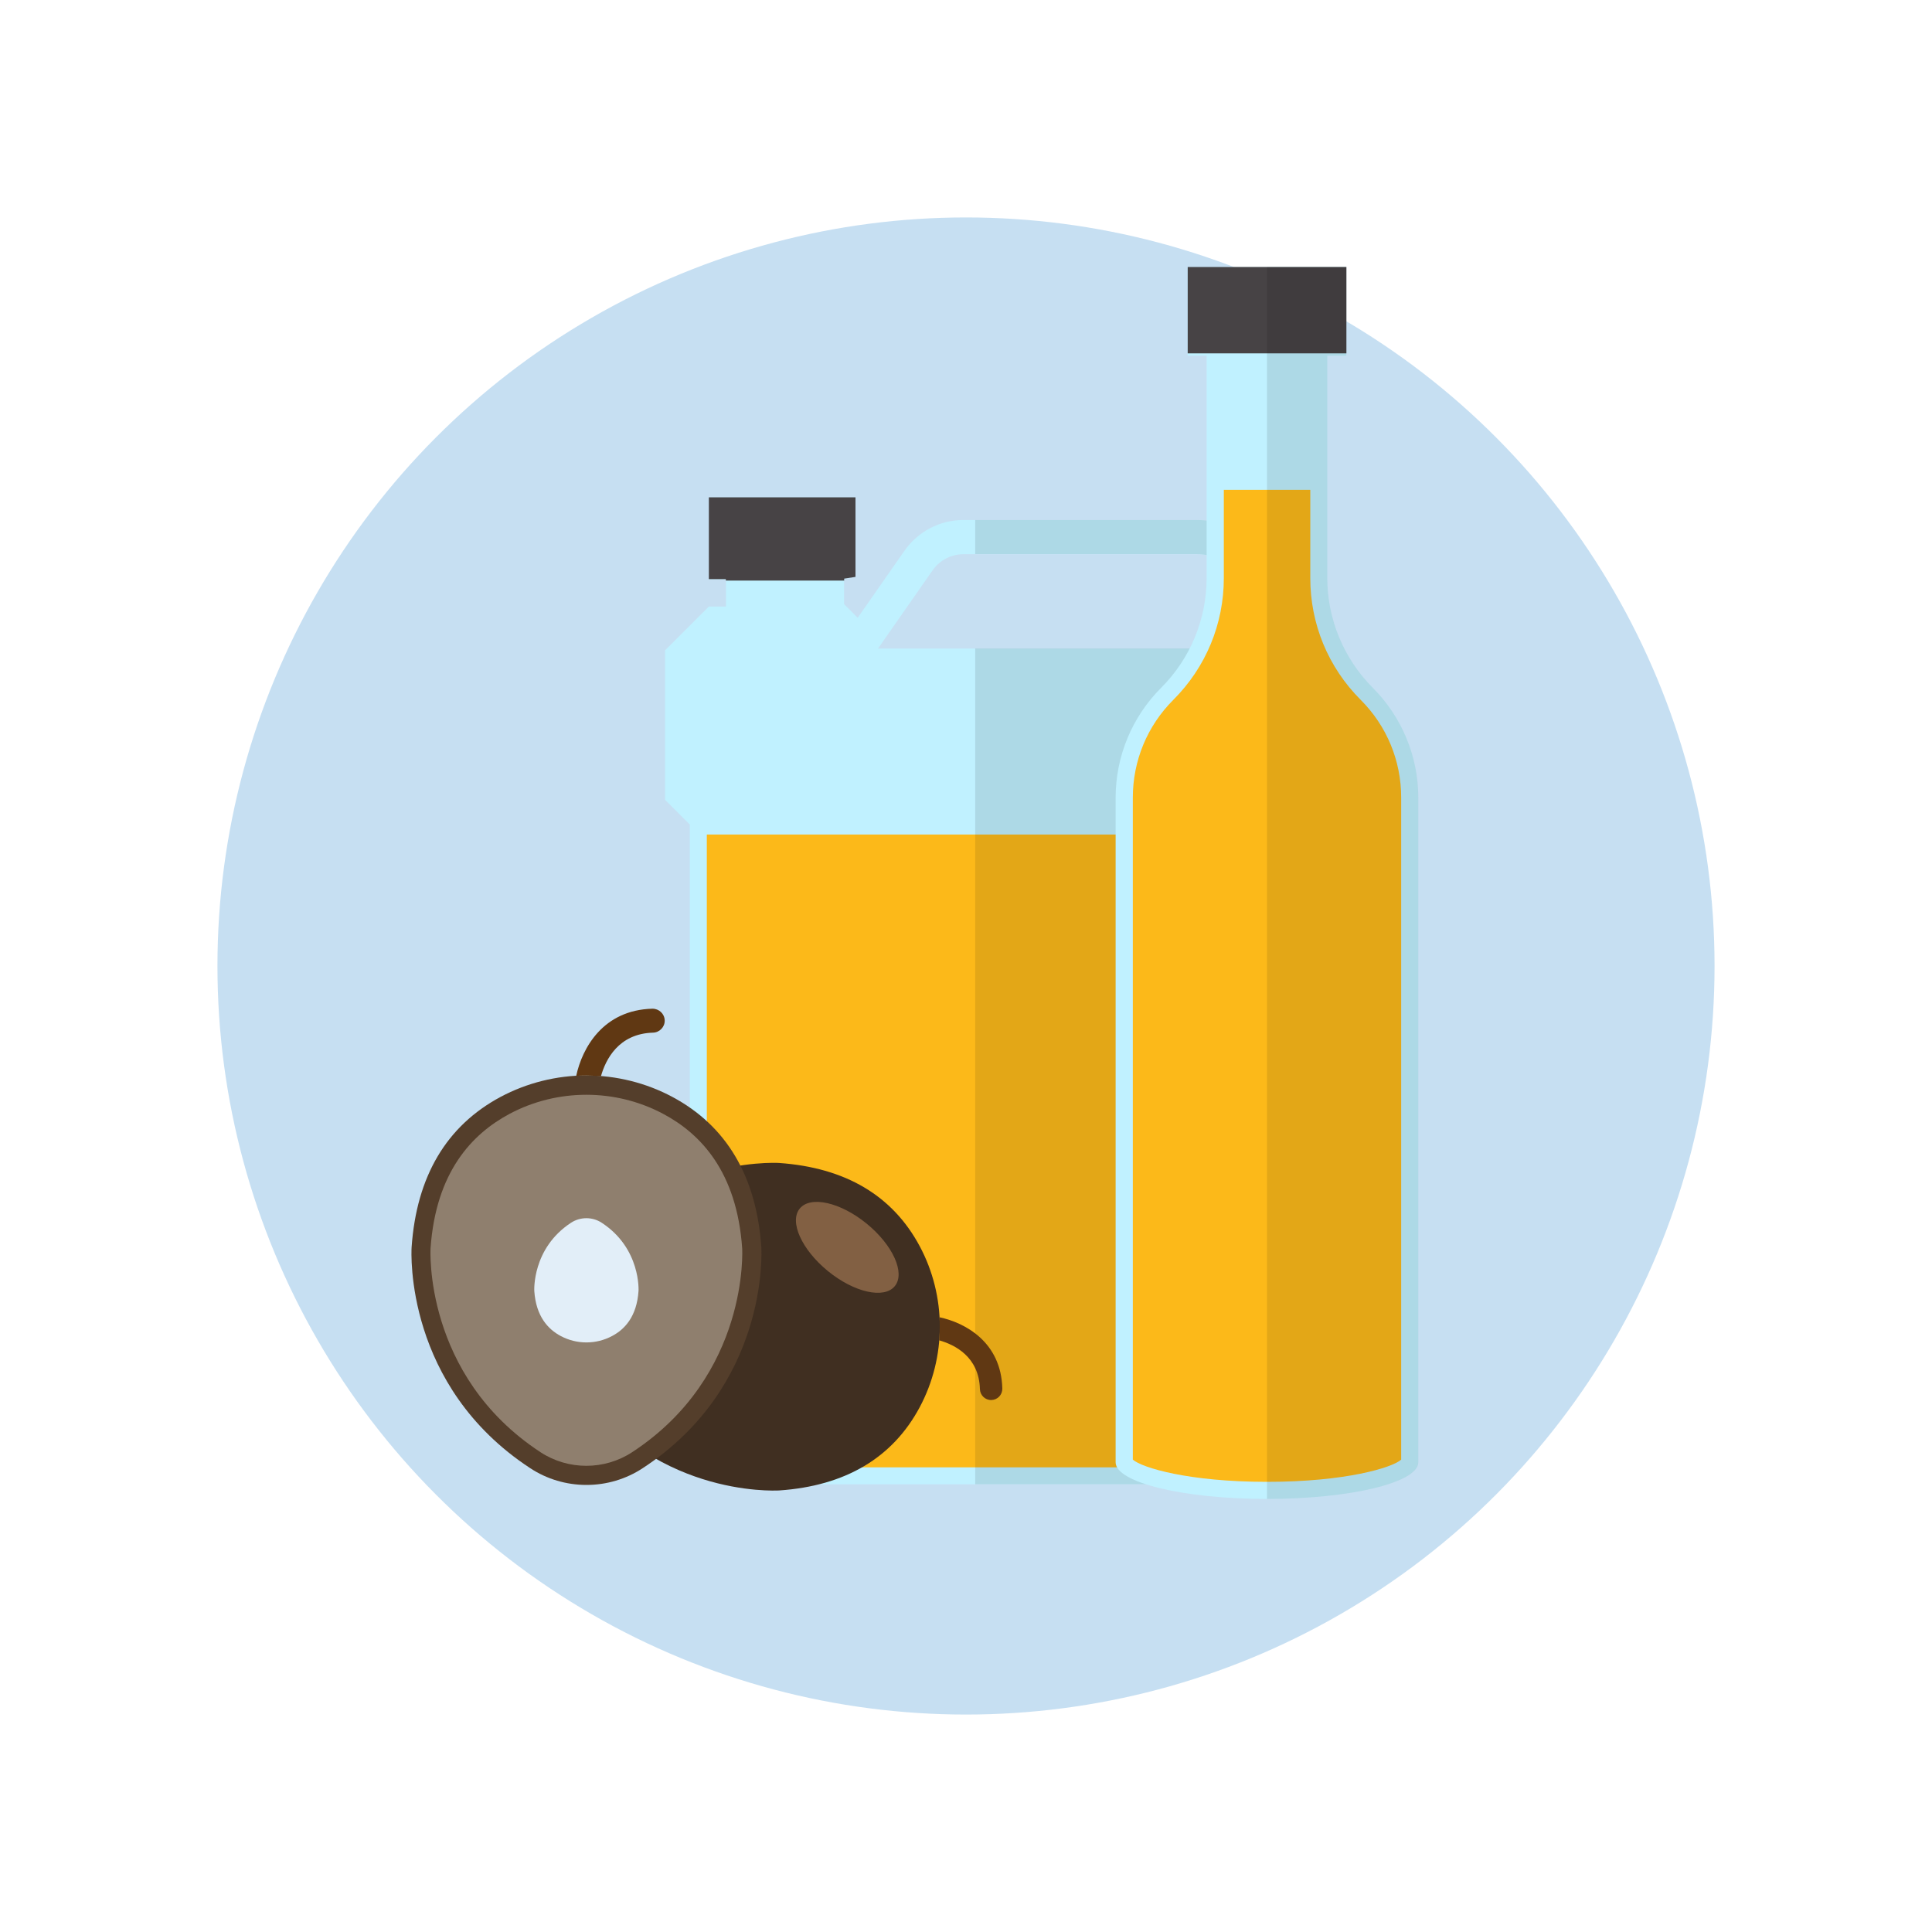 <?xml version="1.0" encoding="utf-8"?>
<!-- Generator: Adobe Illustrator 27.0.1, SVG Export Plug-In . SVG Version: 6.00 Build 0)  -->
<svg version="1.1" id="Layer_1" xmlns="http://www.w3.org/2000/svg" xmlns:xlink="http://www.w3.org/1999/xlink" x="0px" y="0px"
	 viewBox="0 0 200 200" style="enable-background:new 0 0 200 200;" xml:space="preserve">
<style type="text/css">
	.st0{fill:#FFFFFF;}
	.st1{fill:#0060BD;}
	.st2{fill:#0049BF;}
	.st3{fill:#5F55F2;}
	.st4{fill:#F92C7B;}
	.st5{fill:#FF8B41;}
	.st6{fill:#B5A18B;}
	.st7{fill:#A6A7A8;}
	.st8{fill:#00C368;}
	.st9{fill:#FF0017;}
	.st10{fill:#0070C4;}
	.st11{fill:#005CC6;}
	.st12{fill:#6E66F3;}
	.st13{fill:#FA4687;}
	.st14{fill:#FF9756;}
	.st15{fill:#BCAA97;}
	.st16{fill:#AFB0B0;}
	.st17{fill:#37C977;}
	.st18{fill:#FF0037;}
	.st19{fill:#0080CB;}
	.st20{fill:#156FCD;}
	.st21{fill:#7E77F5;}
	.st22{fill:#FC5E94;}
	.st23{fill:#FFA36B;}
	.st24{fill:#C4B3A2;}
	.st25{fill:#B8B8B9;}
	.st26{fill:#56CF86;}
	.st27{fill:#FF0050;}
	.st28{fill:#2E8FD1;}
	.st29{fill:#3B80D3;}
	.st30{fill:#8D87F6;}
	.st31{fill:#FD73A2;}
	.st32{fill:#FFAD7E;}
	.st33{fill:#CCBCAD;}
	.st34{fill:#C0C1C2;}
	.st35{fill:#6ED495;}
	.st36{fill:#FF3467;}
	.st37{fill:#539FD8;}
	.st38{fill:#5A91DA;}
	.st39{fill:#9E98F8;}
	.st40{fill:#FF87B0;}
	.st41{fill:#FFBA90;}
	.st42{fill:#D2C7BA;}
	.st43{fill:#C9CACA;}
	.st44{fill:#85DBA5;}
	.st45{fill:#FF587E;}
	.st46{fill:#71AFDE;}
	.st47{fill:#76A3E0;}
	.st48{fill:#AEA9F9;}
	.st49{fill:#FF9BBD;}
	.st50{fill:#FFC5A2;}
	.st51{fill:#DAD0C5;}
	.st52{fill:#D2D2D3;}
	.st53{fill:#99E1B4;}
	.st54{fill:#FF7693;}
	.st55{fill:#8EBFE6;}
	.st56{fill:#90B6E6;}
	.st57{fill:#BEBAFB;}
	.st58{fill:#FFB0CA;}
	.st59{fill:#FFD0B5;}
	.st60{fill:#E2D9D0;}
	.st61{fill:#DBDBDC;}
	.st62{fill:#AEE7C2;}
	.st63{fill:#FF92A9;}
	.st64{fill:#AACEEC;}
	.st65{fill:#ACC8EC;}
	.st66{fill:#CDCBFC;}
	.st67{fill:#FFC3D7;}
	.st68{fill:#FFDCC7;}
	.st69{fill:#E8E2DB;}
	.st70{fill:#E3E4E4;}
	.st71{fill:#C3ECD1;}
	.st72{fill:#FFADBD;}
	.st73{fill:#C6DFF2;}
	.st74{fill:#C8DAF2;}
	.st75{fill:#DEDCFD;}
	.st76{fill:#FFD6E4;}
	.st77{fill:#FFE7D9;}
	.st78{fill:#F0ECE8;}
	.st79{fill:#ECEDED;}
	.st80{fill:#D7F3E1;}
	.st81{fill:#FFC9D4;}
	.st82{fill:#E2EEF8;}
	.st83{fill:#E2EBF8;}
	.st84{fill:#EDEDFD;}
	.st85{fill:#FFEAF1;}
	.st86{fill:#FFF3EB;}
	.st87{fill:#F6F5F3;}
	.st88{fill:#F5F5F5;}
	.st89{fill:#EAF8EF;}
	.st90{fill:#FFE3E8;}
	.st91{fill:#E0D6C7;}
	.st92{fill:#DDD6FF;}
	.st93{fill:#A1E6BD;}
	.st94{opacity:0.44;fill:#3F6491;}
	.st95{fill:#F7F3F1;}
	.st96{fill:#324763;}
	.st97{fill:#446589;}
	.st98{fill:#2B3D51;}
	.st99{fill:#D68F1D;}
	.st100{fill:#B2760D;}
	.st101{fill:#E04123;}
	.st102{fill:#B02F0D;}
	.st103{fill:#879399;}
	.st104{fill:#474345;}
	.st105{fill:#1D2F40;}
	.st106{fill:#7BA2BC;}
	.st107{fill:#375D82;}
	.st108{fill:#CACACA;}
	.st109{fill:#4D4D4D;}
	.st110{fill:#A9A8A9;}
	.st111{opacity:0.07;fill:#E0F3FF;}
	.st112{fill-rule:evenodd;clip-rule:evenodd;fill:#D0D2D3;}
	.st113{fill-rule:evenodd;clip-rule:evenodd;fill:#2E8FD1;}
	.st114{fill-rule:evenodd;clip-rule:evenodd;fill:#E6E7E8;}
	.st115{fill-rule:evenodd;clip-rule:evenodd;fill:#F92C7B;}
	.st116{fill-rule:evenodd;clip-rule:evenodd;fill:#FF87B0;}
	.st117{fill-rule:evenodd;clip-rule:evenodd;fill:#DBDBDC;}
	.st118{fill-rule:evenodd;clip-rule:evenodd;fill:#FFA36B;}
	.st119{fill-rule:evenodd;clip-rule:evenodd;fill:#CF871A;}
	.st120{fill-rule:evenodd;clip-rule:evenodd;fill:#FCB919;}
	.st121{fill:#ECECEC;}
	.st122{fill-rule:evenodd;clip-rule:evenodd;fill:#AACEEC;}
	.st123{fill-rule:evenodd;clip-rule:evenodd;fill:#E2EEF8;}
	.st124{fill-rule:evenodd;clip-rule:evenodd;fill:#FFFFFF;}
	.st125{fill-rule:evenodd;clip-rule:evenodd;fill:#929497;}
	.st126{fill-rule:evenodd;clip-rule:evenodd;fill:#FF0050;}
	.st127{fill-rule:evenodd;clip-rule:evenodd;fill:#BBBDBF;}
	.st128{fill-rule:evenodd;clip-rule:evenodd;fill:#474345;}
	.st129{fill:#5E5E5E;}
	.st130{fill:#FFC499;}
	.st131{fill:#34303E;}
	.st132{fill:#9FA0A3;}
	.st133{fill:#4A4657;}
	.st134{fill:#54A171;}
	.st135{fill:#FCB919;}
	.st136{fill:#FFD623;}
	.st137{fill:#C0F1FF;}
	.st138{opacity:0.1;}
	.st139{fill:#402F21;}
	.st140{fill:#603813;}
	.st141{fill:#826043;}
	.st142{fill:#543E2B;}
	.st143{fill:#8F7F6E;}
	.st144{fill:#003FA3;}
	.st145{fill:#C1CDD4;}
	.st146{fill:#34495E;}
	.st147{fill:#BA003A;}
	.st148{fill:#2A3B4D;}
	.st149{fill:#BF3F3F;}
	.st150{fill:#F2C185;}
	.st151{fill:#E3AB66;}
	.st152{fill:#EBB471;}
	.st153{fill:#101010;}
	.st154{opacity:0.24;fill:#F1F2F2;}
	.st155{fill:#666666;}
	.st156{fill:#858585;}
	.st157{fill:#383838;}
	.st158{fill:#EAEDFF;}
	.st159{fill:#D6DCFF;}
	.st160{fill:#282D4B;}
	.st161{fill:#575756;}
	.st162{fill:#F6FFFC;}
	.st163{fill:#F1DDD1;}
	.st164{opacity:0.15;fill:#E0F3FF;}
	.st165{fill-rule:evenodd;clip-rule:evenodd;fill:#001C2B;}
	.st166{fill-rule:evenodd;clip-rule:evenodd;}
	.st167{fill-rule:evenodd;clip-rule:evenodd;fill:#002A40;}
	.st168{fill-rule:evenodd;clip-rule:evenodd;fill:#0049BF;}
	.st169{fill-rule:evenodd;clip-rule:evenodd;fill:#005CC6;}
	.st170{fill-rule:evenodd;clip-rule:evenodd;fill:#FF8B41;}
	.st171{fill-rule:evenodd;clip-rule:evenodd;fill:#8EBFE6;}
	.st172{fill-rule:evenodd;clip-rule:evenodd;fill:#FF3467;}
	.st173{fill-rule:evenodd;clip-rule:evenodd;fill:#D60A41;}
	.st174{fill:#6D6E71;}
	.st175{opacity:0.4;}
	.st176{fill:#001C2B;}
	.st177{fill:#BCBEC0;}
	.st178{fill:#00466C;}
	.st179{clip-path:url(#SVGID_00000041985674141036443360000000674551680147235971_);fill:#001C2B;}
	.st180{clip-path:url(#SVGID_00000084524701441049566320000003738696648807915653_);}
	.st181{fill:#1E171E;}
	.st182{fill:#352A34;}
	.st183{fill:#281F28;}
	.st184{fill:#594D57;}
	.st185{fill:#3A3239;}
	.st186{clip-path:url(#SVGID_00000008129647832890743730000005924387827525065139_);}
	.st187{clip-path:url(#SVGID_00000060030098732952898940000007418206796661730740_);}
	
		.st188{clip-path:url(#SVGID_00000004547532363571865410000004610023946354767290_);fill-rule:evenodd;clip-rule:evenodd;fill:#D5E5FF;}
	.st189{clip-path:url(#SVGID_00000109717324840565574010000008420506054188430735_);}
	.st190{clip-path:url(#SVGID_00000145048318344058341740000008265282337482549681_);}
	
		.st191{clip-path:url(#SVGID_00000038374197387185011450000015696418827948418179_);fill-rule:evenodd;clip-rule:evenodd;fill:#D7EEF4;}
	.st192{clip-path:url(#SVGID_00000118366956216907973850000012846060619487037579_);}
	.st193{clip-path:url(#SVGID_00000173156458793262188840000013798993643094859690_);}
	.st194{clip-path:url(#SVGID_00000083071540030293509830000003860365063008912280_);fill:#5F55F2;}
	.st195{clip-path:url(#SVGID_00000083071540030293509830000003860365063008912280_);fill:none;}
	.st196{fill-rule:evenodd;clip-rule:evenodd;fill:#5F55F2;}
	.st197{fill-rule:evenodd;clip-rule:evenodd;fill:#FF5555;}
	.st198{fill:#1E2935;}
	.st199{fill:#E5E5E5;}
	.st200{fill:#D1D1D1;}
	.st201{clip-path:url(#SVGID_00000169553425482012409220000013472897009511303868_);}
	.st202{clip-path:url(#SVGID_00000071533862724325356920000009620017987910282887_);}
	.st203{clip-path:url(#SVGID_00000073719874960181448060000016765215343507991993_);}
	
		.st204{clip-path:url(#SVGID_00000155867849209073891700000013512844525608127377_);fill-rule:evenodd;clip-rule:evenodd;fill:#D5E5FF;}
	.st205{clip-path:url(#SVGID_00000031200156822870471850000016940137184599281578_);}
	.st206{clip-path:url(#SVGID_00000132046656994430931220000012549658578733384377_);}
	
		.st207{clip-path:url(#SVGID_00000050642265405436782060000018284149349234910118_);fill-rule:evenodd;clip-rule:evenodd;fill:#D7EEF4;}
	.st208{clip-path:url(#SVGID_00000092444029701618939020000015248775890088678585_);}
	.st209{clip-path:url(#SVGID_00000090277625296325270980000000081501024159835012_);}
	.st210{clip-path:url(#SVGID_00000052790585818686668230000009516462150859304326_);fill:#5F55F2;}
	.st211{clip-path:url(#SVGID_00000052790585818686668230000009516462150859304326_);fill:none;}
	.st212{clip-path:url(#SVGID_00000091006238665871439390000008488186587761273752_);}
	.st213{clip-path:url(#SVGID_00000083086329645396966970000011521741931219457416_);}
	.st214{clip-path:url(#SVGID_00000120534281348403746480000017041721201520213668_);}
	
		.st215{clip-path:url(#SVGID_00000070113580380585435730000003011138923441580181_);fill-rule:evenodd;clip-rule:evenodd;fill:#D5E5FF;}
	.st216{clip-path:url(#SVGID_00000051366833534130387310000010177957070626950066_);}
	.st217{clip-path:url(#SVGID_00000057867882810213547280000002751919383052681144_);}
	
		.st218{clip-path:url(#SVGID_00000115507176203157260100000012305059110903254923_);fill-rule:evenodd;clip-rule:evenodd;fill:#D7EEF4;}
	.st219{clip-path:url(#SVGID_00000075875678277559883870000010826416732324839585_);}
	.st220{clip-path:url(#SVGID_00000084500290019205049630000010208431183364702616_);}
	.st221{clip-path:url(#SVGID_00000127045873917935259430000006886660277899370146_);fill:#5F55F2;}
	.st222{clip-path:url(#SVGID_00000127045873917935259430000006886660277899370146_);fill:none;}
	.st223{clip-path:url(#SVGID_00000036936459198474080820000005399946754363353276_);}
	.st224{clip-path:url(#SVGID_00000168815330465140953450000005448390417399532162_);}
	.st225{fill:#090604;}
	.st226{fill:none;}
	.st227{fill:url(#SVGID_00000030456048861898329300000012629396575902462363_);}
	.st228{fill:url(#SVGID_00000155139210640866976810000002356256414114361989_);}
	.st229{fill:url(#SVGID_00000091699649954171700810000017335393918835369145_);}
	.st230{opacity:0.75;}
	.st231{fill:url(#SVGID_00000119816566158683863020000013282125576248567190_);}
	.st232{fill:url(#SVGID_00000006672598811803102400000016483807013263994808_);}
	.st233{fill:url(#SVGID_00000114034459901628280110000012553725110767027130_);}
	.st234{fill:#353132;}
	.st235{fill:#231F20;}
	.st236{fill:#BABABA;}
	.st237{fill:#8E8E8E;}
	.st238{fill:#2F333E;}
	.st239{fill:#C2C3C4;}
	.st240{fill:#DDDDDD;}
	.st241{fill:#E0E0E0;}
	.st242{fill:#A01512;}
	.st243{fill:#D32518;}
	.st244{fill:#FF860A;}
	.st245{fill:#A7B0B7;}
</style>
<circle class="st73" cx="100" cy="100" r="77.49"/>
<g>
	<path class="st137" d="M123.86,53.83H99.73c-2.43,0-4.7,1.19-6.09,3.17l-4.85,6.95l-1.41-1.41V59.9l1.18-0.18v-8.24H73.38v8.48
		h1.77v2.83h-1.77l-4.53,4.53V82.8l2.56,2.56v56.81c0,6.35,5.15,11.49,11.49,11.49h36.08c6.35,0,11.49-5.15,11.49-11.49V84.68
		l2.59-2.59V63.04C133.07,57.95,128.95,53.83,123.86,53.83z M129.54,67.14H90.89l5.66-8.11c0.73-1.04,1.92-1.66,3.19-1.66h24.13
		c3.13,0,5.67,2.55,5.67,5.67V67.14z"/>
	<path class="st135" d="M73.17,86.39v55.78c0,5.36,4.36,9.73,9.73,9.73h36.08c5.36,0,9.73-4.36,9.73-9.73V86.39H73.17z"/>
	<polygon class="st104" points="87.39,60.1 87.39,59.9 88.56,59.72 88.56,51.48 73.38,51.48 73.38,59.95 75.14,59.95 75.14,60.1 	
		"/>
	<path class="st138" d="M123.86,53.83h-22.91v3.53h22.91c3.13,0,5.67,2.55,5.67,5.67v4.1h-28.58v86.52h18.03
		c6.35,0,11.49-5.15,11.49-11.49V84.68l2.59-2.59V63.04C133.07,57.95,128.95,53.83,123.86,53.83z"/>
</g>
<g>
	<g>
		<path class="st139" d="M57.61,137.34c0-1.95,0.56-3.84,1.63-5.46c7.95-12.13,20.86-11.52,21.41-11.49
			c6.87,0.48,11.76,3.38,14.56,8.62c1.36,2.54,2.08,5.42,2.08,8.33c0,2.9-0.72,5.78-2.08,8.33c-2.8,5.24-7.69,8.15-14.54,8.62
			c-0.57,0.03-13.48,0.65-21.43-11.49C58.17,141.18,57.61,139.29,57.61,137.34z"/>
		<path class="st140" d="M97.28,137.34c0,0.47-0.03,0.94-0.06,1.41c1.6,0.45,4.13,1.69,4.22,5.05c0.02,0.64,0.55,1.15,1.19,1.13
			c0.64-0.02,1.14-0.54,1.13-1.19c-0.12-4.8-3.83-6.81-6.51-7.38C97.27,136.68,97.28,137.01,97.28,137.34z"/>
	</g>
	
		<ellipse transform="matrix(0.632 -0.775 0.775 0.632 -67.752 115.528)" class="st141" cx="87.71" cy="129.07" rx="3.17" ry="6.35"/>
</g>
<g>
	<path class="st137" d="M142.11,71.2c-3.02-3.02-4.71-7.11-4.71-11.37V36.82h1.97v-9.18h-7.86h-0.71h-7.86v9.18h1.97v23.01
		c0,4.26-1.69,8.35-4.71,11.37c-3.02,3.02-4.71,7.11-4.71,11.37v68.81c0,2.09,7.01,3.79,15.66,3.79c8.65,0,15.66-1.7,15.66-3.79
		V82.57C146.82,78.3,145.13,74.21,142.11,71.2z"/>
	<polygon class="st104" points="130.81,27.64 122.95,27.64 122.95,36.58 139.38,36.58 139.38,27.64 131.52,27.64 	"/>
	<path class="st135" d="M135.64,59.83v-9.12h-8.95v9.12c0,4.77-1.86,9.25-5.23,12.62c-2.7,2.7-4.19,6.3-4.19,10.12v68.53
		c0.95,0.84,5.79,2.3,13.89,2.3s12.95-1.46,13.89-2.3V82.57c0-3.82-1.49-7.42-4.19-10.12C137.49,69.08,135.64,64.6,135.64,59.83z"/>
	<path class="st138" d="M137.4,59.83V36.82h1.97v-9.18h-7.86h-0.35v127.53c8.65,0,15.66-1.7,15.66-3.79V82.57
		c0-4.26-1.69-8.35-4.71-11.37C139.1,68.18,137.4,64.09,137.4,59.83z"/>
</g>
<g>
	<path class="st142" d="M60.71,153.72c-2.08,0-4.1-0.6-5.83-1.74c-12.96-8.5-12.31-22.29-12.27-22.87
		c0.51-7.34,3.61-12.56,9.21-15.56c2.72-1.45,5.79-2.22,8.89-2.22s6.18,0.77,8.89,2.22c5.6,2.99,8.7,8.22,9.21,15.54
		c0.04,0.6,0.69,14.4-12.27,22.89C64.81,153.12,62.79,153.72,60.71,153.72z"/>
	<path class="st143" d="M76.83,129.23c-0.55-7.93-4.3-11.86-8.17-13.92c-4.95-2.64-10.97-2.64-15.92,0c-3.87,2.07-7.62,6-8.17,13.92
		c0,0-0.77,13.13,11.38,21.1c2.87,1.88,6.62,1.88,9.49,0C77.61,142.36,76.83,129.23,76.83,129.23z"/>
	<path class="st82" d="M55.31,133.64c0.18,2.65,1.44,3.97,2.73,4.66c1.66,0.89,3.67,0.89,5.33,0c1.3-0.69,2.55-2.01,2.73-4.66
		c0,0,0.26-4.4-3.81-7.06c-0.96-0.63-2.22-0.63-3.18,0C55.05,129.24,55.31,133.64,55.31,133.64z"/>
	<path class="st140" d="M60.71,111.34c0.5,0,1,0.03,1.5,0.07c0.48-1.71,1.81-4.41,5.39-4.51c0.68-0.02,1.23-0.59,1.21-1.27
		c-0.02-0.68-0.58-1.21-1.27-1.21c-5.13,0.13-7.28,4.1-7.89,6.95C60,111.35,60.36,111.34,60.71,111.34z"/>
</g>
</svg>
